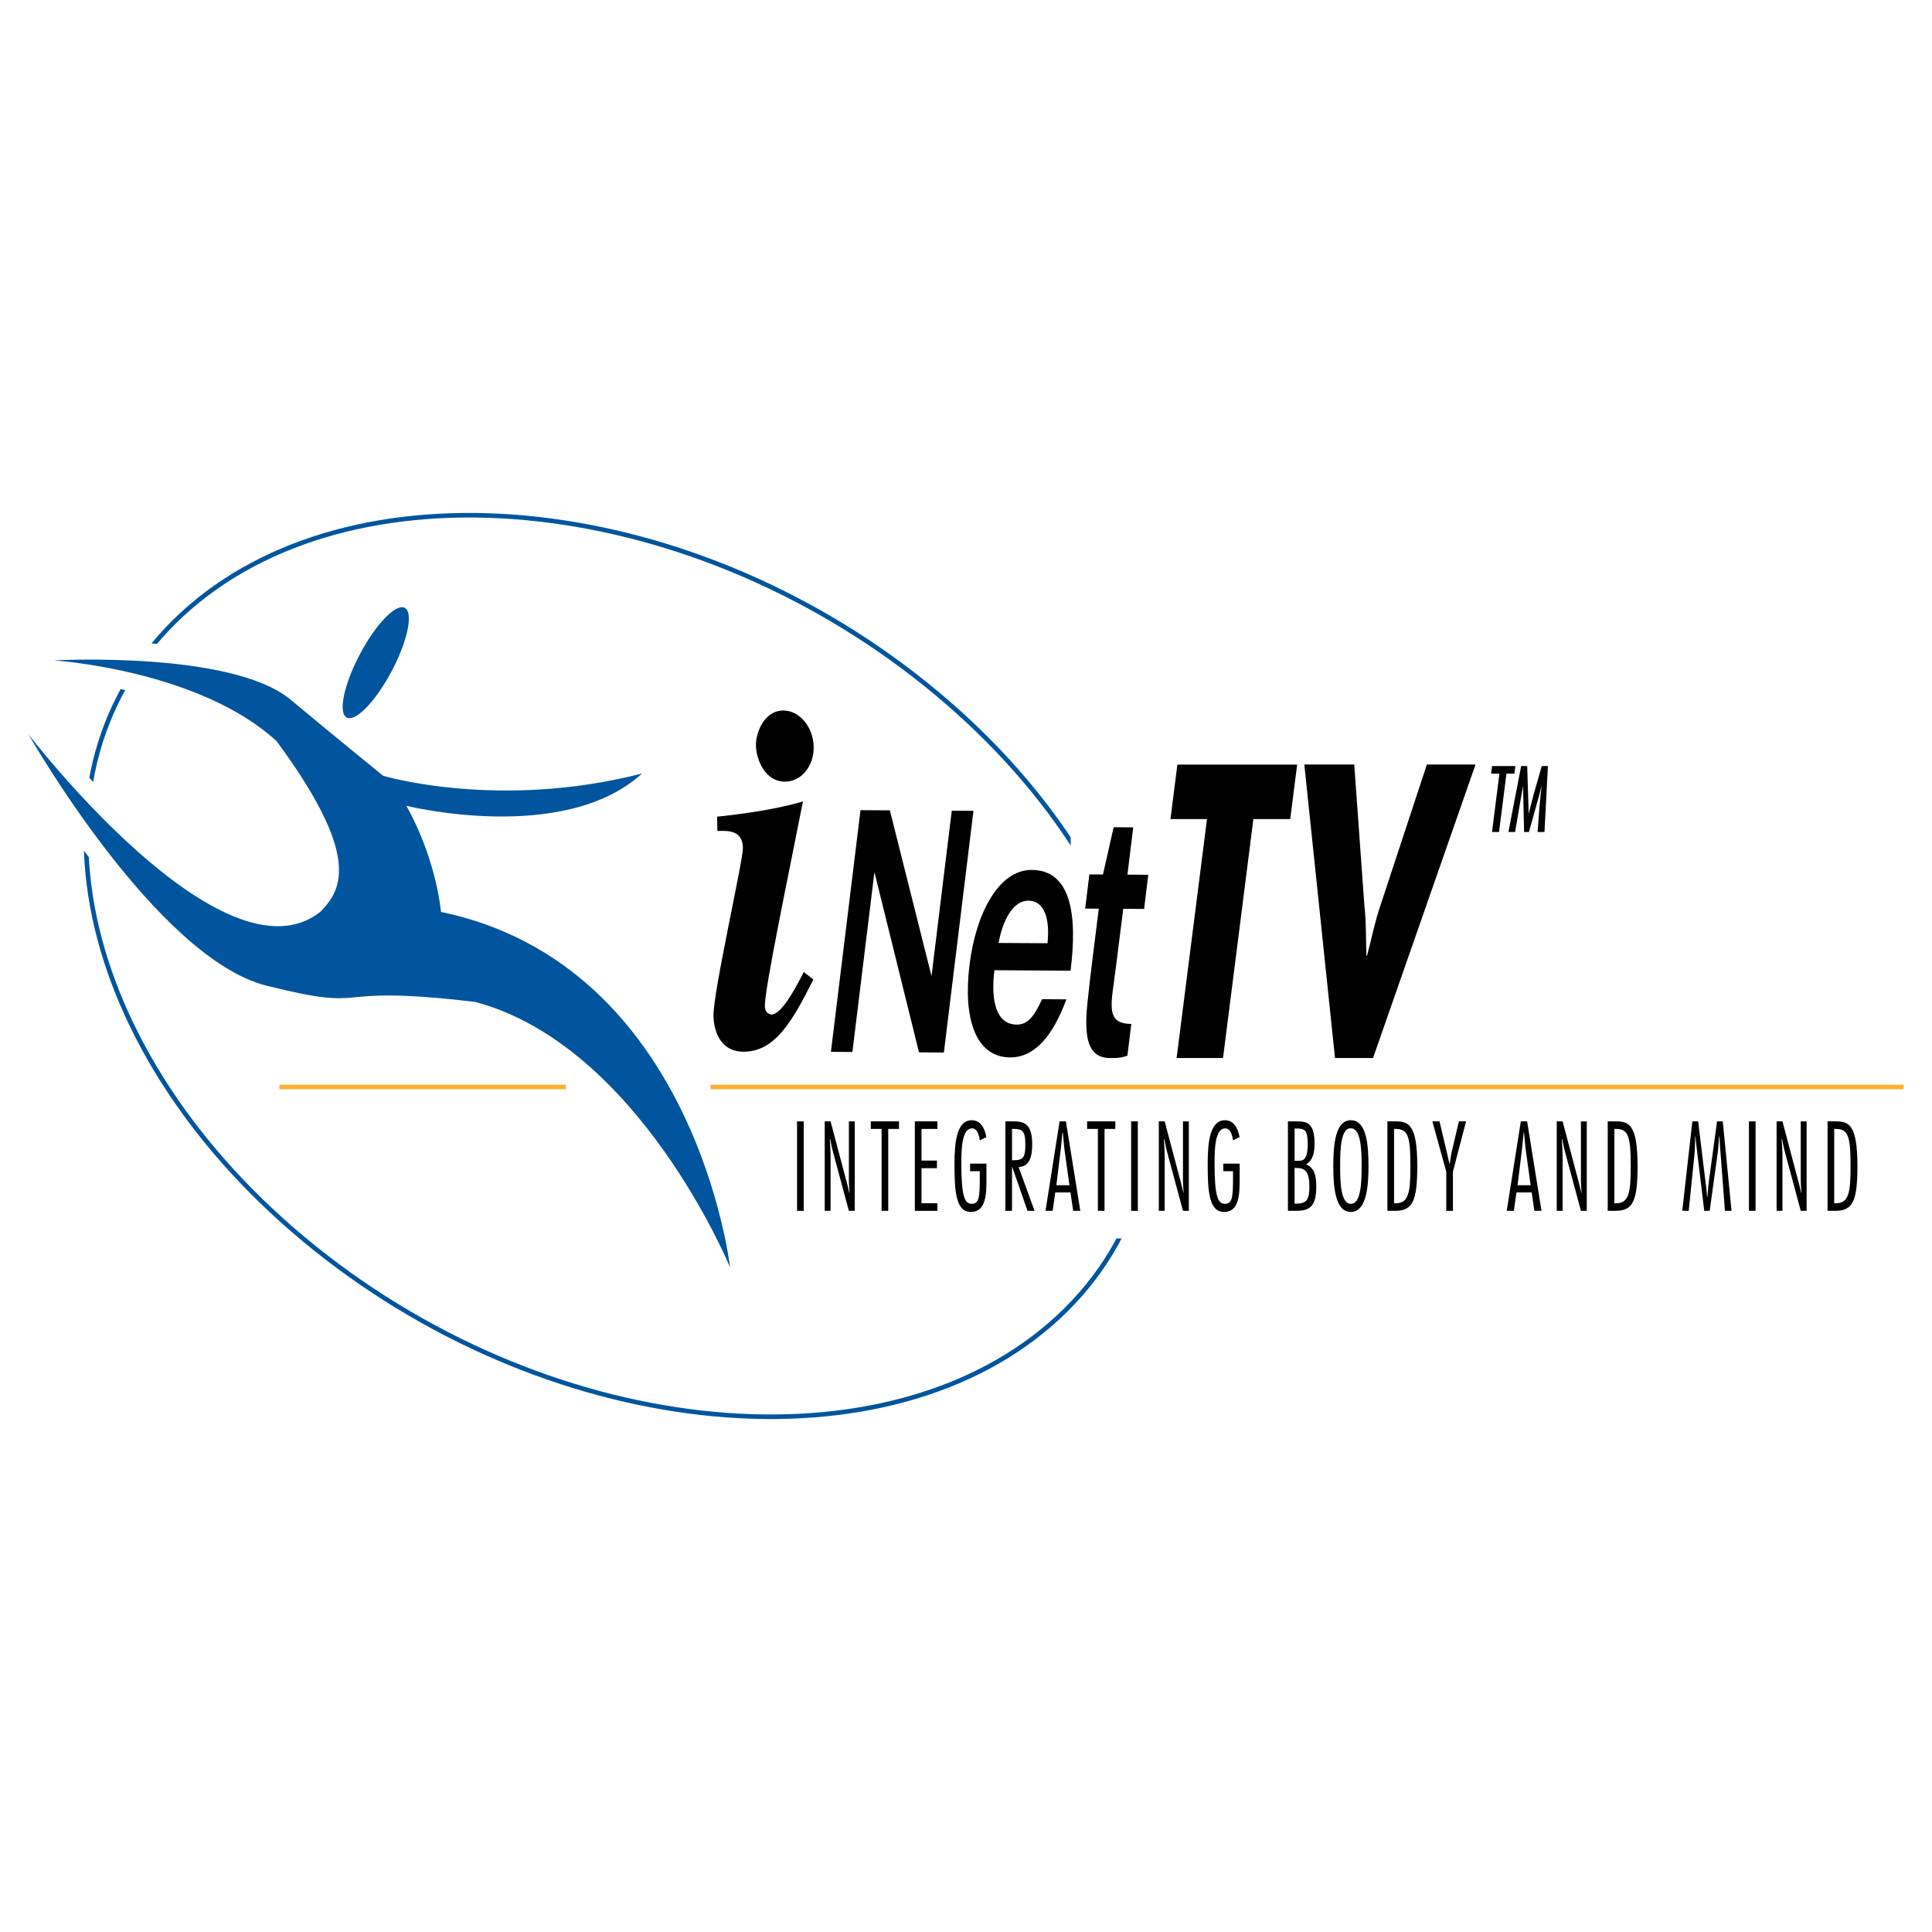 <?xml version="1.0" encoding="utf-8"?>
<!-- Generator: Adobe Illustrator 13.0.0, SVG Export Plug-In . SVG Version: 6.00 Build 14948)  -->
<!DOCTYPE svg PUBLIC "-//W3C//DTD SVG 1.0//EN" "http://www.w3.org/TR/2001/REC-SVG-20010904/DTD/svg10.dtd">
<svg version="1.0" id="Layer_1" xmlns="http://www.w3.org/2000/svg" xmlns:xlink="http://www.w3.org/1999/xlink" x="0px" y="0px"
	 width="192.756px" height="192.756px" viewBox="0 0 192.756 192.756" enable-background="new 0 0 192.756 192.756"
	 xml:space="preserve">
<g>
	<polygon fill-rule="evenodd" clip-rule="evenodd" fill="#FFFFFF" points="0,0 192.756,0 192.756,192.756 0,192.756 0,0 	"/>
	<path fill="none" stroke="#00559E" stroke-width="0.455" stroke-miterlimit="2.613" d="M105.568,131.432
		c16.803-15.561,10.852-43.868-13.291-63.227c-24.144-19.359-57.339-22.44-74.142-6.881c-16.803,15.56-10.852,43.868,13.292,63.227
		C55.571,143.91,88.766,146.99,105.568,131.432"/>
	<polygon fill-rule="evenodd" clip-rule="evenodd" fill="#FFFFFF" points="106.824,81.118 106.824,123.562 120.488,123.562 
		120.488,81.118 106.824,81.118 	"/>
	
		<path fill-rule="evenodd" clip-rule="evenodd" fill="#FFFFFF" stroke="#FFFFFF" stroke-width="3.632" stroke-miterlimit="2.613" d="
		M2.835,73.256c0,0,12.707,22.334,23.796,25.097c11.072,2.758,5.314-0.23,20.793,1.611c16.343,4.377,25.414,26.479,25.414,26.479
		s-3.422-30.165-28.835-35.46c-0.693-5.986-3.466-10.591-3.466-10.591s15.71,3.914,23.521-3.221
		c-14.324,3.684-25.832,0.228-25.832,0.228s-4.577-3.717-9.241-7.598c-5.878-4.891-23.61-3.912-23.61-3.912
		s14.44,0.921,22.223,8.056c8.318,11.283,6.657,14.739,4.346,17.042C22.242,98.584,2.835,73.256,2.835,73.256L2.835,73.256z"/>
	
		<path fill-rule="evenodd" clip-rule="evenodd" fill="#FFFFFF" stroke="#FFFFFF" stroke-width="3.632" stroke-miterlimit="2.613" d="
		M34.597,71.592c0.878,0.461,2.885-1.616,4.483-4.639c1.598-3.022,2.182-5.847,1.304-6.308c-0.878-0.461-2.885,1.616-4.484,4.639
		C34.302,68.307,33.719,71.131,34.597,71.592L34.597,71.592z"/>
	<path fill-rule="evenodd" clip-rule="evenodd" fill="#00559E" d="M2.835,73.256c0,0,12.707,22.334,23.796,25.097
		c11.072,2.758,5.314-0.23,20.793,1.611c16.343,4.377,25.414,26.479,25.414,26.479s-3.422-30.165-28.835-35.46
		c-0.693-5.986-3.466-10.591-3.466-10.591s15.71,3.914,23.521-3.221c-14.324,3.684-25.832,0.228-25.832,0.228
		s-4.577-3.717-9.241-7.598c-5.878-4.891-23.61-3.912-23.61-3.912s14.44,0.921,22.223,8.056c8.317,11.283,6.656,14.738,4.346,17.042
		C22.242,98.584,2.835,73.256,2.835,73.256L2.835,73.256z"/>
	<path fill-rule="evenodd" clip-rule="evenodd" fill="#00559E" d="M34.597,71.592c0.878,0.461,2.885-1.616,4.483-4.639
		c1.598-3.022,2.182-5.847,1.304-6.308c-0.878-0.461-2.885,1.616-4.484,4.639C34.302,68.307,33.719,71.131,34.597,71.592
		L34.597,71.592z"/>
	<path fill="none" stroke="#FCB131" stroke-width="0.455" stroke-miterlimit="2.613" d="M27.872,108.449h28.59 M70.886,108.449
		h119.036"/>
	<path fill-rule="evenodd" clip-rule="evenodd" d="M81.149,97.727c-2.082,4.129-3.803,7.201-6.951,7.201
		c-2.466,0-2.985-2.277-3.014-3.549c-0.052-2.33,2.966-15.561,2.939-16.778c-0.038-1.694-1.315-1.747-2.547-1.694l-0.032-1.43
		c1.697-0.163,5.687-0.65,8.566-1.517c-1.492,7.582-3.84,18.769-3.802,20.464c0.012,0.531,0.401,0.795,0.657,0.795
		c1.023,0,2.413-2.65,3.23-4.24L81.149,97.727L81.149,97.727z M78.156,70.888c1.62,0,2.979,1.642,3.023,3.602
		c0.043,1.907-1.201,3.496-2.863,3.496c-2.004,0-2.864-2.225-2.895-3.602C75.393,73.112,76.238,70.888,78.156,70.888L78.156,70.888z
		"/>
	<polygon fill-rule="evenodd" clip-rule="evenodd" points="91.688,104.994 87.242,87.008 85.045,104.955 82.901,104.941 
		85.853,80.83 88.782,80.847 92.938,97.384 94.958,80.884 97.123,80.897 94.171,105.01 91.688,104.994 	"/>
	<path fill-rule="evenodd" clip-rule="evenodd" d="M104.51,94.109l-4.881-0.029c0.406-2.272,1.453-4.231,2.98-4.222
		C104.201,89.868,104.768,91.663,104.51,94.109L104.51,94.109z M106.809,96.846c0.713-5.648,0.018-10.031-3.867-10.054
		c-3.352-0.02-5.599,4.448-6.214,9.477c-0.653,5.338,0.594,9.208,4.052,9.227c2.463,0.016,4.281-2.18,5.615-5.791l-2.42-0.016
		c-0.74,1.547-1.33,2.543-2.539,2.537c-2.059-0.014-2.596-2.395-2.225-5.426L106.809,96.846L106.809,96.846z"/>
	<path fill-rule="evenodd" clip-rule="evenodd" d="M111.137,105.559l-0.424-0.002c-2.166-0.014-2.559-2.016-2.234-5.357
		c0.326-3.168,0.76-6.372,1.148-9.541l-1.359-0.008l0.418-3.41l1.357,0.008l1.066-4.716l1.953,0.012l-0.578,4.719l2.08,0.012
		l-0.418,3.41l-2.08-0.012c-0.236,1.929-0.498,3.892-0.732,5.821c-0.447,3.65-1.139,5.646,1.535,5.662l-0.387,3.17
		C112.016,105.496,111.561,105.561,111.137,105.559L111.137,105.559z"/>
	<polygon fill-rule="evenodd" clip-rule="evenodd" points="129.418,76.284 128.727,81.717 125.051,81.717 122.021,105.557 
		117.391,105.557 120.422,81.717 116.777,81.717 117.469,76.284 129.418,76.284 	"/>
	<path fill-rule="evenodd" clip-rule="evenodd" d="M135.113,76.276l1.012,14.058c0.193,1.669,0.137,3.339,0.203,5.009h0.062
		c0.467-1.708,0.771-3.378,1.363-5.087l4.607-13.98h4.854l-10.225,29.28h-3.795l-3.061-29.28H135.113L135.113,76.276z"/>
	<polygon fill-rule="evenodd" clip-rule="evenodd" points="151.188,76.428 151.092,77.184 150.299,77.184 149.559,83.01 
		148.857,83.01 149.598,77.184 148.77,77.184 148.867,76.428 151.188,76.428 	"/>
	<polygon fill-rule="evenodd" clip-rule="evenodd" points="152.369,76.428 152.516,81.177 152.529,81.177 152.586,80.906 
		152.996,79.326 153.82,76.428 154.438,76.428 154.092,83.01 153.404,83.01 153.59,80.557 153.703,79.334 153.799,78.47 
		153.785,78.47 153.547,79.413 152.543,83.01 152.059,83.01 151.955,78.47 151.941,78.47 151.16,83.01 150.494,83.01 
		151.766,76.428 152.369,76.428 	"/>
	<polygon fill-rule="evenodd" clip-rule="evenodd" points="80.187,120.805 79.523,120.805 79.523,111.877 80.187,111.877 
		80.187,120.805 	"/>
	<path fill-rule="evenodd" clip-rule="evenodd" d="M85.277,120.805h-0.585l-1.616-6.004c-0.104-0.367-0.162-0.77-0.248-1.148H82.79
		c0.029,0.58,0.077,1.148,0.077,1.729v5.424h-0.585v-8.928h0.585l1.645,6.203c0.086,0.309,0.152,0.617,0.219,0.924h0.029
		c-0.02-0.391-0.067-0.793-0.067-1.184v-5.943h0.585V120.805L85.277,120.805z"/>
	<polygon fill-rule="evenodd" clip-rule="evenodd" points="89.693,112.633 88.619,112.633 88.619,120.805 87.955,120.805 
		87.955,112.633 86.88,112.633 86.88,111.877 89.693,111.877 89.693,112.633 	"/>
	<polygon fill-rule="evenodd" clip-rule="evenodd" points="93.526,112.633 91.938,112.633 91.938,115.791 93.478,115.791 
		93.478,116.549 91.938,116.549 91.938,120.047 93.526,120.047 93.526,120.805 91.274,120.805 91.274,111.877 93.526,111.877 
		93.526,112.633 	"/>
	<path fill-rule="evenodd" clip-rule="evenodd" d="M96.786,116.094h1.632v1.643c0,1.402-0.057,3.18-1.538,3.18
		c-1.509,0-1.651-1.977-1.651-4.785c0-2.104,0.2-4.365,1.718-4.365c0.854,0,1.282,0.713,1.461,1.684l-0.655,0.318
		c-0.076-0.531-0.256-1.193-0.778-1.193c-0.987,0.012-1.062,1.914-1.062,3.484c0,3.293,0.332,4.047,1.024,4.047
		c0.75,0,0.816-0.684,0.816-2.582v-0.672h-0.968V116.094L96.786,116.094z"/>
	<path fill-rule="evenodd" clip-rule="evenodd" d="M100.969,112.633h0.135c0.852,0,1.195,0.143,1.195,1.549
		c0,1.17-0.154,1.572-1.09,1.572h-0.24V112.633L100.969,112.633z M100.969,120.805v-4.381h0.02l1.527,4.381h0.703l-1.59-4.369
		c1.152-0.047,1.354-1.154,1.354-2.289c0-2.176-0.961-2.27-1.965-2.27h-0.713v8.928H100.969L100.969,120.805z"/>
	<path fill-rule="evenodd" clip-rule="evenodd" d="M105.395,118.25l0.418-3.43c0.076-0.605,0.125-1.223,0.189-1.828h0.039
		c0.057,0.605,0.096,1.223,0.18,1.828l0.477,3.43H105.395L105.395,118.25z M106.346,111.877h-0.629l-1.406,8.928h0.713l0.258-1.836
		h1.52l0.268,1.836h0.713L106.346,111.877L106.346,111.877z"/>
	<polygon fill-rule="evenodd" clip-rule="evenodd" points="111.275,112.633 110.201,112.633 110.201,120.805 109.537,120.805 
		109.537,112.633 108.463,112.633 108.463,111.877 111.275,111.877 111.275,112.633 	"/>
	<polygon fill-rule="evenodd" clip-rule="evenodd" points="113.521,120.805 112.855,120.805 112.855,111.877 113.521,111.877 
		113.521,120.805 	"/>
	<path fill-rule="evenodd" clip-rule="evenodd" d="M118.609,120.805h-0.584l-1.617-6.004c-0.104-0.367-0.16-0.77-0.246-1.148h-0.039
		c0.029,0.58,0.076,1.148,0.076,1.729v5.424h-0.584v-8.928h0.584l1.646,6.203c0.084,0.309,0.15,0.617,0.219,0.924h0.027
		c-0.018-0.391-0.066-0.793-0.066-1.184v-5.943h0.584V120.805L118.609,120.805z"/>
	<path fill-rule="evenodd" clip-rule="evenodd" d="M122.047,116.094h1.633v1.643c0,1.402-0.057,3.18-1.537,3.18
		c-1.51,0-1.652-1.977-1.652-4.785c0-2.104,0.199-4.365,1.719-4.365c0.854,0,1.281,0.713,1.461,1.684l-0.654,0.318
		c-0.076-0.531-0.256-1.193-0.779-1.193c-0.986,0.012-1.062,1.914-1.062,3.484c0,3.293,0.332,4.047,1.025,4.047
		c0.75,0,0.816-0.684,0.816-2.582v-0.672h-0.969V116.094L122.047,116.094z"/>
	<path fill-rule="evenodd" clip-rule="evenodd" d="M129.16,112.594h0.182c0.859,0,1.127,0.152,1.127,1.557
		c0,1.781-0.582,1.662-1.127,1.662h-0.182V112.594L129.16,112.594z M129.16,116.527h0.201c0.85,0,1.279,0.379,1.279,1.881
		c0,1.277-0.297,1.68-1.299,1.68h-0.182V116.527L129.16,116.527z M129.359,120.803c1.451,0,1.965-0.596,1.965-2.453
		c0-1.018-0.182-1.893-1.066-2.191v0.047c0.734-0.404,0.895-1.219,0.895-2.113c0-2.07-0.779-2.213-1.725-2.213h-0.932v8.924H129.359
		L129.359,120.803z"/>
	<path fill-rule="evenodd" clip-rule="evenodd" d="M134.777,112.574c1.025,0,1.072,2.195,1.072,3.766s-0.047,3.766-1.072,3.766
		s-1.072-2.195-1.072-3.766S133.752,112.516,134.777,112.574L134.777,112.574z M134.777,111.766c-1.518,0-1.756,2.32-1.756,4.574
		c0,2.078,0.189,4.576,1.756,4.576c1.66,0,1.756-2.91,1.756-4.576C136.533,114.381,136.391,111.766,134.777,111.766L134.777,111.766
		z"/>
	<path fill-rule="evenodd" clip-rule="evenodd" d="M139.086,112.633h0.113c1.262,0,1.518,0.641,1.518,3.707
		c0,2.582-0.16,3.707-1.441,3.707h-0.189V112.633L139.086,112.633z M138.422,120.805h0.768c1.756,0,2.211-0.971,2.211-4.465
		c0-4.25-0.893-4.463-2.258-4.463h-0.721V120.805L138.422,120.805z"/>
	<path fill-rule="evenodd" clip-rule="evenodd" d="M144.959,116.896v3.908h-0.664v-3.908l-1.389-5.02h0.713l0.713,3.008
		c0.096,0.391,0.172,0.793,0.275,1.195h0.039c0.066-0.414,0.113-0.84,0.209-1.242l0.703-2.961h0.713L144.959,116.896
		L144.959,116.896z"/>
	<path fill-rule="evenodd" clip-rule="evenodd" d="M151.41,118.25l0.418-3.43c0.076-0.605,0.125-1.223,0.191-1.828h0.037
		c0.059,0.605,0.096,1.223,0.182,1.828l0.475,3.43H151.41L151.41,118.25z M152.361,111.877h-0.627l-1.408,8.928h0.713l0.258-1.836
		h1.521l0.266,1.836h0.713L152.361,111.877L152.361,111.877z"/>
	<path fill-rule="evenodd" clip-rule="evenodd" d="M158.312,120.805h-0.584l-1.617-6.004c-0.105-0.367-0.162-0.77-0.248-1.148
		h-0.037c0.027,0.58,0.076,1.148,0.076,1.729v5.424h-0.586v-8.928h0.586l1.645,6.203c0.086,0.309,0.152,0.617,0.219,0.924h0.029
		c-0.02-0.391-0.066-0.793-0.066-1.184v-5.943h0.584V120.805L158.312,120.805z"/>
	<path fill-rule="evenodd" clip-rule="evenodd" d="M161.066,112.633h0.113c1.262,0,1.52,0.641,1.52,3.707
		c0,2.582-0.162,3.707-1.443,3.707h-0.189V112.633L161.066,112.633z M160.402,120.805h0.768c1.756,0,2.211-0.971,2.211-4.465
		c0-4.25-0.891-4.463-2.258-4.463h-0.721V120.805L160.402,120.805z"/>
	<path fill-rule="evenodd" clip-rule="evenodd" d="M172.754,120.805h-0.656l-0.502-6.584c-0.02-0.283-0.029-0.557-0.039-0.84h-0.037
		c-0.059,0.592-0.076,1.172-0.162,1.764l-0.781,5.66h-0.545l-0.791-6.584c-0.037-0.283-0.057-0.557-0.086-0.84h-0.027
		c-0.02,0.58-0.01,1.184-0.068,1.752l-0.574,5.672h-0.646l1.008-8.928h0.576l0.811,6.654c0.037,0.295,0.057,0.592,0.086,0.887h0.027
		c0.049-0.508,0.076-1.029,0.145-1.539l0.818-6.002h0.57L172.754,120.805L172.754,120.805z"/>
	<polygon fill-rule="evenodd" clip-rule="evenodd" points="175.156,120.805 174.492,120.805 174.492,111.877 175.156,111.877 
		175.156,120.805 	"/>
	<path fill-rule="evenodd" clip-rule="evenodd" d="M180.246,120.805h-0.586l-1.615-6.004c-0.105-0.367-0.162-0.77-0.248-1.148
		h-0.039c0.029,0.58,0.078,1.148,0.078,1.729v5.424h-0.586v-8.928h0.586l1.645,6.203c0.086,0.309,0.152,0.617,0.219,0.924h0.029
		c-0.02-0.391-0.068-0.793-0.068-1.184v-5.943h0.586V120.805L180.246,120.805z"/>
	<path fill-rule="evenodd" clip-rule="evenodd" d="M183,112.633h0.113c1.262,0,1.518,0.641,1.518,3.707
		c0,2.582-0.16,3.707-1.441,3.707H183V112.633L183,112.633z M182.336,120.805h0.768c1.756,0,2.211-0.971,2.211-4.465
		c0-4.25-0.893-4.463-2.258-4.463h-0.721V120.805L182.336,120.805z"/>
</g>
</svg>
